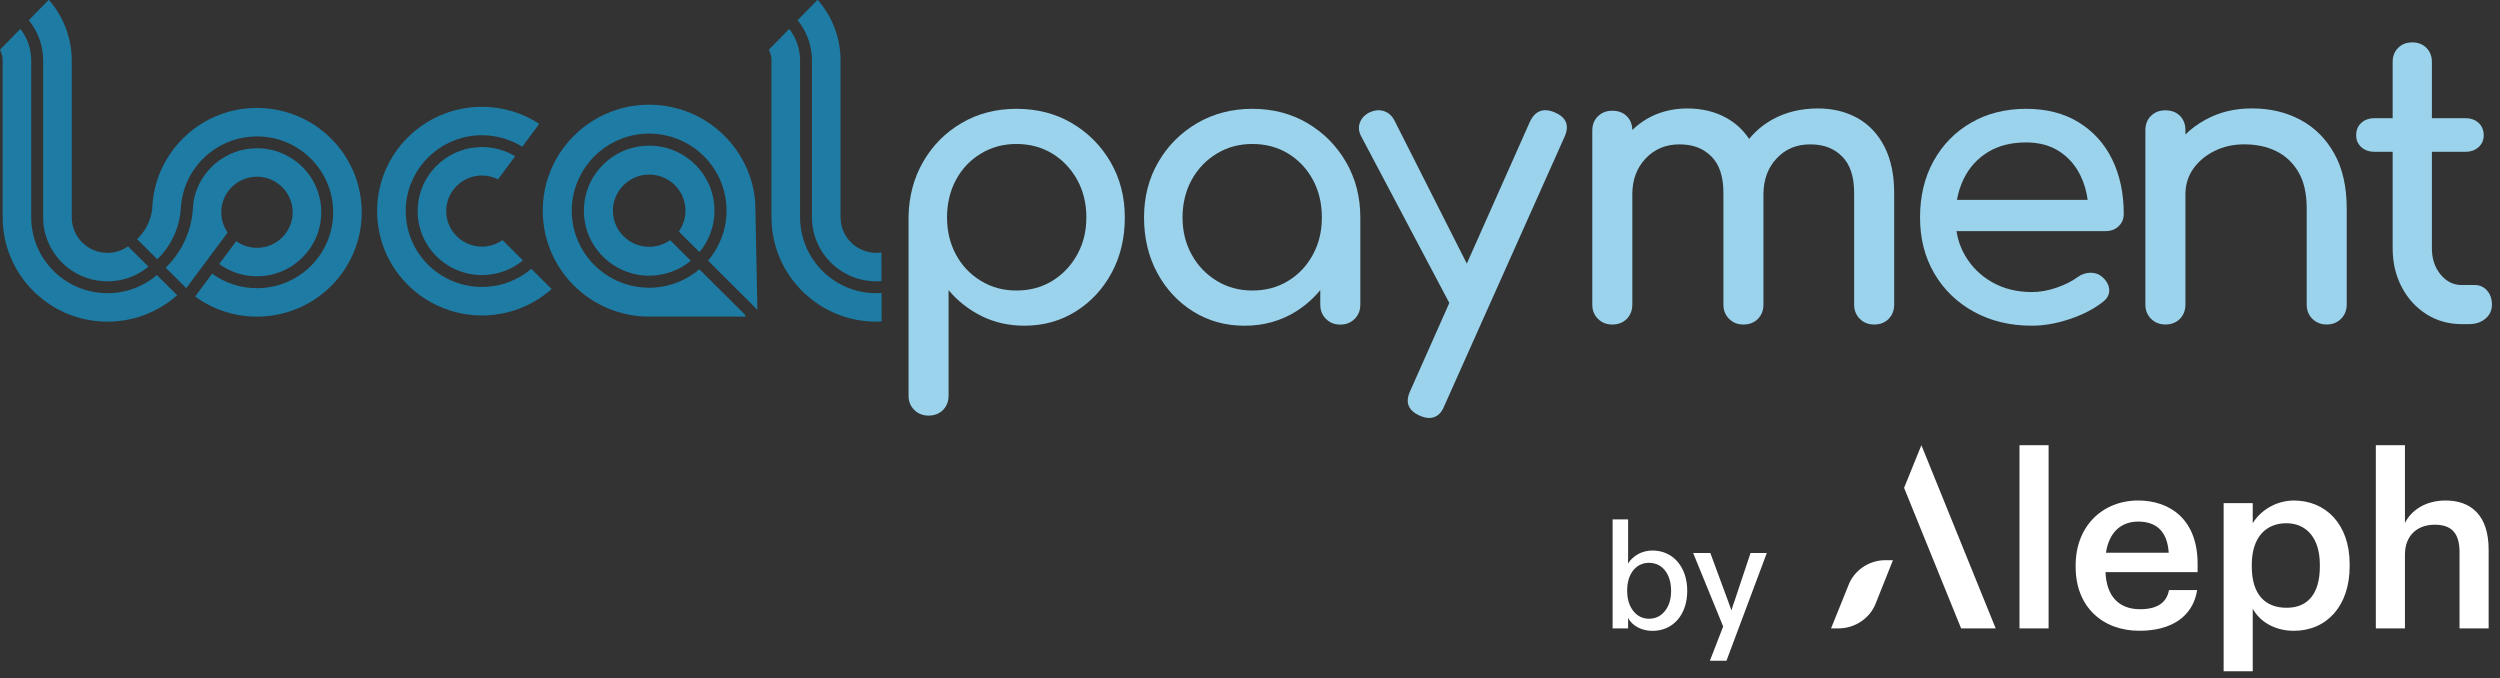 <svg width="306" height="83" viewBox="0 0 306 83" fill="none" xmlns="http://www.w3.org/2000/svg">
<rect x="0" y="0" width="306" height="83" fill="#333333" stroke="none"/>
<path d="M131.192 15.065C129.204 13.902 126.946 13.319 124.419 13.319C121.891 13.319 119.675 13.902 117.691 15.065C115.703 16.229 114.136 17.814 112.982 19.826C111.829 21.835 111.236 24.098 111.205 26.617V48.427C111.205 49.129 111.436 49.709 111.902 50.174C112.365 50.635 112.951 50.869 113.655 50.869C114.36 50.869 114.984 50.635 115.433 50.174C115.882 49.713 116.106 49.129 116.106 48.427V35.514C117.228 36.851 118.581 37.913 120.166 38.696C121.751 39.478 123.486 39.866 125.379 39.866C127.718 39.866 129.814 39.282 131.672 38.119C133.53 36.956 134.996 35.377 136.069 33.386C137.142 31.395 137.678 29.135 137.678 26.617C137.678 24.098 137.093 21.835 135.925 19.826C134.754 17.818 133.176 16.232 131.192 15.069V15.065ZM131.841 31.182C131.087 32.538 130.07 33.606 128.79 34.385C127.511 35.168 126.052 35.559 124.419 35.559C122.785 35.559 121.368 35.168 120.071 34.385C118.774 33.603 117.757 32.538 117.021 31.182C116.285 29.827 115.917 28.304 115.917 26.613C115.917 24.923 116.285 23.354 117.021 21.995C117.757 20.64 118.774 19.571 120.071 18.792C121.368 18.01 122.816 17.622 124.419 17.622C126.021 17.622 127.511 18.014 128.79 18.792C130.07 19.575 131.09 20.644 131.841 21.995C132.594 23.351 132.97 24.888 132.97 26.613C132.97 28.339 132.591 29.827 131.841 31.182Z" fill="#9AD3EB"/>
<path d="M160.018 15.065C158.033 13.902 155.79 13.319 153.29 13.319C150.79 13.319 148.543 13.902 146.541 15.065C144.539 16.229 142.954 17.814 141.783 19.826C140.612 21.835 140.03 24.098 140.03 26.617C140.03 29.135 140.567 31.392 141.64 33.386C142.713 35.381 144.178 36.96 146.036 38.123C147.894 39.286 149.991 39.869 152.329 39.869C154.668 39.869 156.764 39.286 158.626 38.123C159.765 37.407 160.758 36.537 161.602 35.51V37.288C161.602 37.99 161.834 38.573 162.3 39.035C162.763 39.495 163.348 39.73 164.053 39.73C164.758 39.73 165.34 39.499 165.806 39.035C166.269 38.573 166.504 37.99 166.504 37.288V26.62C166.504 24.102 165.918 21.838 164.751 19.83C163.583 17.821 162.006 16.235 160.018 15.069V15.065ZM160.691 31.182C159.955 32.538 158.945 33.606 157.665 34.385C156.386 35.168 154.927 35.559 153.293 35.559C151.66 35.559 150.243 35.168 148.946 34.385C147.649 33.603 146.622 32.538 145.871 31.182C145.118 29.827 144.742 28.304 144.742 26.613C144.742 24.923 145.118 23.354 145.871 21.995C146.625 20.64 147.652 19.571 148.946 18.792C150.243 18.01 151.691 17.622 153.293 17.622C154.896 17.622 156.386 18.014 157.665 18.792C158.949 19.575 159.955 20.644 160.691 21.995C161.427 23.351 161.795 24.888 161.795 26.613C161.795 28.339 161.427 29.827 160.691 31.182Z" fill="#9AD3EB"/>
<path d="M190.288 13.748C188.91 13.176 187.9 13.556 187.262 14.898L179.539 32.265L170.735 14.852C170.448 14.248 170.031 13.839 169.484 13.633C168.94 13.427 168.362 13.452 167.755 13.707C167.149 13.962 166.721 14.37 166.483 14.926C166.244 15.485 166.283 16.064 166.602 16.672L177.397 37.085L172.608 47.858C171.966 49.231 172.352 50.233 173.761 50.872C174.21 51.064 174.595 51.159 174.915 51.159C175.78 51.159 176.405 50.663 176.787 49.674L191.491 16.767C192.129 15.362 191.729 14.36 190.288 13.752V13.748Z" fill="#9AD3EB"/>
<path d="M227.377 14.468C225.968 13.672 224.352 13.274 222.525 13.274C220.443 13.274 218.595 13.721 216.975 14.611C215.836 15.24 214.879 16.036 214.097 17.004C213.378 15.932 212.47 15.086 211.376 14.468C209.967 13.672 208.351 13.274 206.524 13.274C204.697 13.274 202.955 13.721 201.479 14.611C200.862 14.985 200.301 15.422 199.796 15.914C199.779 15.219 199.558 14.657 199.123 14.227C198.674 13.78 198.082 13.556 197.345 13.556C196.609 13.556 196.055 13.78 195.593 14.227C195.13 14.674 194.895 15.264 194.895 15.998V37.281C194.895 37.983 195.126 38.566 195.593 39.028C196.055 39.489 196.641 39.723 197.345 39.723C198.05 39.723 198.674 39.492 199.123 39.028C199.572 38.566 199.796 37.983 199.796 37.281V23.794C199.796 22.009 200.34 20.542 201.43 19.393C202.52 18.244 203.898 17.671 205.563 17.671C207.229 17.671 208.463 18.157 209.455 19.131C210.447 20.106 210.945 21.594 210.945 23.602V37.281C210.945 37.983 211.176 38.566 211.643 39.028C212.105 39.489 212.691 39.723 213.396 39.723C214.1 39.723 214.724 39.492 215.173 39.028C215.622 38.566 215.846 37.983 215.846 37.281V23.794C215.846 22.009 216.383 20.542 217.456 19.393C218.528 18.244 219.896 17.671 221.564 17.671C223.233 17.671 224.464 18.157 225.456 19.131C226.448 20.106 226.946 21.594 226.946 23.602V37.281C226.946 37.983 227.177 38.566 227.644 39.028C228.107 39.489 228.692 39.723 229.397 39.723C230.101 39.723 230.725 39.492 231.174 39.028C231.623 38.566 231.847 37.983 231.847 37.281V23.602C231.847 21.402 231.455 19.529 230.673 17.982C229.888 16.435 228.79 15.264 227.381 14.465L227.377 14.468Z" fill="#9AD3EB"/>
<path d="M254.426 14.968C252.631 13.867 250.485 13.319 247.989 13.319C245.492 13.319 243.214 13.885 241.261 15.017C239.308 16.148 237.779 17.713 236.672 19.704C235.567 21.695 235.013 24 235.013 26.617C235.013 29.233 235.599 31.489 236.766 33.481C237.934 35.472 239.553 37.036 241.618 38.168C243.683 39.3 246.046 39.866 248.704 39.866C250.176 39.866 251.722 39.597 253.342 39.052C254.958 38.511 256.312 37.808 257.402 36.946C257.946 36.53 258.201 36.038 258.17 35.465C258.138 34.892 257.847 34.364 257.307 33.886C256.89 33.536 256.403 33.369 255.842 33.383C255.281 33.4 254.759 33.582 254.282 33.931C253.64 34.41 252.799 34.832 251.758 35.199C250.716 35.566 249.7 35.748 248.707 35.748C246.881 35.748 245.265 35.349 243.855 34.553C242.446 33.757 241.341 32.67 240.539 31.301C240.002 30.382 239.645 29.38 239.469 28.287H257.739C258.38 28.287 258.906 28.087 259.323 27.689C259.741 27.291 259.947 26.788 259.947 26.184C259.947 23.665 259.474 21.44 258.531 19.512C257.584 17.584 256.217 16.068 254.422 14.968H254.426ZM243.305 18.628C244.602 17.832 246.162 17.434 247.989 17.434C249.591 17.434 250.951 17.8 252.073 18.534C253.195 19.267 254.057 20.263 254.667 21.524C255.099 22.422 255.386 23.4 255.53 24.465H239.529C239.694 23.553 239.967 22.698 240.353 21.905C241.026 20.518 242.011 19.425 243.308 18.628H243.305Z" fill="#9AD3EB"/>
<path d="M281.597 14.681C279.851 13.742 277.873 13.27 275.665 13.27C273.456 13.27 271.643 13.731 269.946 14.657C269.024 15.16 268.207 15.761 267.496 16.456V15.946C267.496 15.212 267.271 14.622 266.823 14.175C266.374 13.728 265.781 13.504 265.045 13.504C264.309 13.504 263.755 13.728 263.292 14.175C262.826 14.622 262.594 15.212 262.594 15.946V37.278C262.594 37.98 262.826 38.563 263.292 39.024C263.755 39.485 264.34 39.719 265.045 39.719C265.75 39.719 266.374 39.489 266.823 39.024C267.271 38.563 267.496 37.98 267.496 37.278V23.791C267.496 22.61 267.815 21.566 268.456 20.658C269.098 19.75 269.964 19.023 271.051 18.482C272.138 17.94 273.358 17.668 274.7 17.668C276.176 17.668 277.481 17.947 278.617 18.506C279.752 19.065 280.657 19.917 281.33 21.063C282.003 22.212 282.34 23.693 282.34 25.509V37.278C282.34 37.98 282.571 38.563 283.034 39.024C283.5 39.485 284.082 39.719 284.787 39.719C285.492 39.719 286.077 39.489 286.54 39.024C287.003 38.563 287.238 37.98 287.238 37.278V25.509C287.238 22.862 286.733 20.63 285.723 18.813C284.713 16.997 283.335 15.617 281.59 14.678L281.597 14.681Z" fill="#9AD3EB"/>
<path d="M304.417 35.559C304.013 35.112 303.526 34.888 302.951 34.888H301.317C300.294 34.888 299.428 34.459 298.723 33.596C298.018 32.737 297.664 31.668 297.664 30.393V18.579H301.749C302.422 18.579 302.965 18.387 303.382 18.006C303.8 17.622 304.006 17.144 304.006 16.571C304.006 15.935 303.796 15.422 303.382 15.041C302.965 14.657 302.422 14.468 301.749 14.468H297.664V7.58C297.664 6.878 297.44 6.305 296.991 5.858C296.542 5.411 295.964 5.187 295.263 5.187C294.561 5.187 293.979 5.411 293.534 5.858C293.085 6.305 292.861 6.878 292.861 7.58V14.468H290.652C289.979 14.468 289.436 14.66 289.019 15.041C288.601 15.422 288.395 15.935 288.395 16.571C288.395 17.144 288.601 17.622 289.019 18.006C289.436 18.387 289.979 18.579 290.652 18.579H292.861V30.393C292.861 32.146 293.229 33.725 293.965 35.129C294.702 36.533 295.711 37.641 296.991 38.455C298.271 39.269 299.712 39.674 301.314 39.674H302.18C303.011 39.674 303.691 39.45 304.22 39.003C304.75 38.556 305.013 37.983 305.013 37.281C305.013 36.579 304.813 36.006 304.413 35.559H304.417Z" fill="#9AD3EB"/>
<path d="M19.202 33.666C18.687 34.102 18.126 34.486 17.523 34.804C16.218 35.496 14.732 35.887 13.151 35.887C11.57 35.887 10.083 35.496 8.779 34.804C7.352 34.05 6.146 32.936 5.28 31.584C4.358 30.145 3.821 28.437 3.821 26.603V7.419C3.821 5.956 3.327 4.607 2.493 3.531L0.326 5.753L0 6.088C0.207 6.487 0.326 6.937 0.326 7.419V26.599C0.326 29.991 1.658 33.072 3.825 35.36C4.277 35.835 4.765 36.275 5.283 36.68C6.332 37.494 7.51 38.151 8.782 38.608C10.146 39.101 11.619 39.37 13.154 39.37C14.69 39.37 16.162 39.101 17.526 38.608C18.799 38.147 19.977 37.494 21.025 36.68C21.25 36.505 21.47 36.324 21.684 36.135L19.206 33.666H19.202Z" fill="#1E7BA3"/>
<path d="M5.283 7.419V26.599C5.283 29.317 6.672 31.71 8.782 33.114C10.034 33.949 11.538 34.434 13.154 34.434C14.771 34.434 16.274 33.949 17.526 33.114C17.75 32.964 17.964 32.806 18.171 32.635L15.675 30.152C14.963 30.655 14.094 30.952 13.154 30.952C10.739 30.952 8.782 29.003 8.782 26.599V7.419C8.779 4.579 7.727 1.988 5.995 0H5.946L3.825 2.169L3.523 2.48C3.629 2.609 3.73 2.742 3.825 2.878C4.74 4.16 5.283 5.725 5.283 7.419Z" fill="#1E7BA3"/>
<path d="M39.14 15.757C38.744 15.464 38.33 15.191 37.903 14.943C36.006 13.843 33.804 13.211 31.452 13.211C28.591 13.211 25.951 14.143 23.816 15.719C22.883 16.407 22.049 17.221 21.334 18.132C21.008 18.548 20.706 18.985 20.433 19.439C19.468 21.045 18.851 22.876 18.676 24.839C18.655 25.083 18.641 25.328 18.634 25.576C18.462 27.026 17.782 28.318 16.776 29.271L19.255 31.741L19.752 31.221C21.127 29.67 22.007 27.675 22.137 25.478C22.21 24.123 22.578 22.844 23.171 21.706C23.788 20.525 24.654 19.491 25.698 18.674C27.283 17.437 29.278 16.697 31.452 16.697C33.026 16.697 34.505 17.084 35.806 17.769C36.244 18 36.665 18.265 37.058 18.562C39.319 20.256 40.781 22.949 40.781 25.985C40.781 31.112 36.605 35.273 31.452 35.273C29.401 35.273 27.504 34.612 25.965 33.495L23.886 36.296C26.007 37.843 28.622 38.755 31.452 38.755C38.537 38.755 44.276 33.037 44.276 25.985C44.276 21.803 42.257 18.09 39.137 15.761L39.14 15.757Z" fill="#1E7BA3"/>
<path d="M25.358 31.832L27.862 28.461C27.371 27.756 27.08 26.903 27.08 25.981C27.08 25.883 27.087 25.785 27.094 25.688V25.639C27.273 23.396 29.152 21.629 31.452 21.629C31.915 21.629 32.363 21.702 32.784 21.835C33.268 21.988 33.713 22.226 34.109 22.53C35.151 23.326 35.824 24.573 35.824 25.981C35.824 28.384 33.867 30.333 31.452 30.333C30.505 30.333 29.629 30.029 28.913 29.52L26.831 32.321C28.128 33.261 29.723 33.816 31.452 33.816C35.799 33.816 39.323 30.309 39.323 25.981C39.323 23.424 38.092 21.157 36.192 19.725C35.799 19.428 35.375 19.17 34.926 18.95C33.878 18.436 32.7 18.146 31.452 18.146C29.471 18.146 27.665 18.876 26.28 20.078C25.071 21.129 24.187 22.54 23.798 24.147C23.69 24.594 23.637 25.055 23.613 25.517C23.605 25.656 23.595 25.792 23.581 25.929C23.469 27.099 23.171 28.217 22.718 29.25C22.175 30.494 21.407 31.622 20.468 32.576C20.404 32.639 20.345 32.698 20.282 32.761L22.803 35.273L22.953 35.066L25.355 31.832H25.358Z" fill="#1E7BA3"/>
<path d="M56.467 22.282C57.178 21.779 58.048 21.482 58.987 21.482C59.696 21.482 60.362 21.653 60.954 21.95L63.054 19.124C61.869 18.412 60.477 18 58.991 18C57.084 18 55.334 18.674 53.974 19.798C53.592 20.113 53.241 20.462 52.926 20.839C51.797 22.195 51.12 23.934 51.12 25.834C51.12 28.15 52.13 30.232 53.735 31.668C54.104 31.996 54.5 32.289 54.924 32.544C56.109 33.257 57.501 33.669 58.987 33.669C60.895 33.669 62.644 32.995 64.004 31.87L61.508 29.387C60.796 29.89 59.927 30.187 58.987 30.187C58.279 30.187 57.613 30.015 57.02 29.719C56.575 29.495 56.172 29.198 55.832 28.842C55.078 28.059 54.615 27.001 54.615 25.834C54.615 24.898 54.913 24.032 55.418 23.323C55.706 22.918 56.06 22.565 56.467 22.282Z" fill="#1E7BA3"/>
<path d="M65.039 32.901C63.408 34.284 61.298 35.122 58.987 35.122C57.175 35.122 55.485 34.605 54.054 33.718C53.634 33.456 53.238 33.163 52.866 32.841C50.903 31.14 49.661 28.632 49.661 25.838C49.661 23.539 50.503 21.437 51.891 19.816C52.214 19.442 52.561 19.093 52.94 18.775C54.57 17.392 56.68 16.553 58.991 16.553C60.803 16.553 62.493 17.07 63.924 17.961L66.006 15.156C63.99 13.839 61.578 13.074 58.987 13.074C55.713 13.074 52.726 14.3 50.457 16.309C50.089 16.637 49.739 16.983 49.409 17.35C47.39 19.606 46.159 22.582 46.159 25.841C46.159 29.785 47.954 33.309 50.776 35.653C51.155 35.968 51.551 36.261 51.968 36.53C53.984 37.847 56.396 38.612 58.987 38.612C62.262 38.612 65.249 37.389 67.517 35.377L65.039 32.908V32.901Z" fill="#1E7BA3"/>
<path d="M85.618 30.857C86.765 29.481 87.452 27.714 87.452 25.785C87.452 21.391 83.872 17.828 79.459 17.828C77.523 17.828 75.746 18.513 74.364 19.655C73.979 19.973 73.621 20.329 73.302 20.714C72.156 22.09 71.468 23.857 71.468 25.785C71.468 30.18 75.044 33.742 79.462 33.742C81.397 33.742 83.175 33.058 84.556 31.916L82.021 29.394C81.296 29.904 80.416 30.208 79.462 30.208C77.008 30.208 75.02 28.227 75.02 25.789C75.02 24.839 75.325 23.959 75.837 23.239C76.128 22.83 76.489 22.471 76.899 22.181C77.625 21.671 78.505 21.367 79.462 21.367C81.913 21.367 83.9 23.347 83.9 25.789C83.9 26.739 83.596 27.616 83.084 28.339L85.618 30.861V30.857Z" fill="#1E7BA3"/>
<path d="M92.448 24.856C92.311 22.911 91.743 21.084 90.835 19.47C88.609 15.502 84.349 12.816 79.459 12.816C76.131 12.816 73.099 14.059 70.795 16.103C70.42 16.435 70.066 16.787 69.733 17.161C67.682 19.453 66.434 22.474 66.434 25.785C66.434 32.946 72.264 38.752 79.459 38.752H91.221V38.549L85.601 32.96C83.946 34.364 81.8 35.217 79.459 35.217C74.228 35.217 69.985 30.994 69.985 25.785C69.985 23.452 70.841 21.314 72.25 19.669C72.576 19.288 72.93 18.936 73.313 18.611C74.967 17.207 77.113 16.354 79.455 16.354C84.686 16.354 88.928 20.577 88.928 25.785C88.928 28.119 88.073 30.256 86.663 31.902L91.172 36.394L92.707 37.92L92.472 26.187L92.444 24.863L92.448 24.856Z" fill="#1E7BA3"/>
<path d="M107.902 35.863C107.688 35.877 107.474 35.887 107.261 35.887C105.679 35.887 104.193 35.496 102.889 34.804C101.462 34.05 100.256 32.936 99.39 31.584C98.468 30.145 97.931 28.437 97.931 26.603V7.419C97.931 5.956 97.437 4.607 96.603 3.531L94.432 5.753L94.106 6.088C94.313 6.487 94.432 6.937 94.432 7.419V26.599C94.432 29.991 95.765 33.072 97.931 35.36C98.383 35.835 98.871 36.275 99.39 36.68C100.438 37.494 101.616 38.151 102.889 38.608C104.252 39.101 105.725 39.37 107.261 39.37C107.478 39.37 107.695 39.352 107.913 39.342L107.906 35.866L107.902 35.863Z" fill="#1E7BA3"/>
<path d="M99.386 7.419V26.599C99.386 29.317 100.775 31.71 102.885 33.114C104.137 33.949 105.641 34.434 107.257 34.434C107.471 34.434 107.685 34.424 107.895 34.406L107.885 30.899C107.681 30.931 107.471 30.948 107.257 30.948C104.841 30.948 102.885 28.999 102.885 26.596V7.419C102.885 4.579 101.833 1.988 100.098 0H100.049L97.928 2.169L97.626 2.48C97.731 2.609 97.833 2.742 97.928 2.878C98.843 4.16 99.386 5.725 99.386 7.419Z" fill="#1E7BA3"/>
<path fill-rule="evenodd" clip-rule="evenodd" d="M244.272 76.916H240.041L233.06 59.713L235.178 54.491L244.272 76.916ZM226.238 71.666L224.12 76.916H225.039C227.037 76.916 228.906 75.68 229.604 73.814L231.697 68.568H230.778C228.78 68.561 226.936 69.797 226.238 71.663V71.666ZM247.186 76.913V54.491H250.748V76.913H247.186ZM261.862 77.206C257.328 77.206 254.061 74.248 254.061 69.41V69.176C254.061 64.429 257.328 61.261 261.714 61.261C265.543 61.261 268.986 63.517 268.986 68.998V70.025H257.711C257.826 72.927 259.302 74.569 261.949 74.569C264.098 74.569 265.217 73.72 265.483 72.225H268.93C268.428 75.449 265.809 77.206 261.862 77.206ZM257.77 67.653H265.452C265.276 65.016 263.92 63.842 261.714 63.842C259.509 63.842 258.124 65.278 257.77 67.653ZM272.173 61.585V82.163H275.735V74.513C276.559 76.008 278.326 77.21 280.769 77.21C284.745 77.21 287.599 74.22 287.599 69.294V69.06C287.599 64.107 284.626 61.264 280.769 61.264C278.501 61.264 276.59 62.584 275.735 64.048V61.585H272.173ZM283.949 69.35C283.949 72.634 282.505 74.391 279.886 74.391C277.267 74.391 275.619 72.777 275.619 69.35V69.116C275.619 65.718 277.386 64.044 279.858 64.044C282.186 64.044 283.949 65.714 283.949 69.116V69.35ZM290.803 76.913V54.491H294.365V64.016C295.101 62.522 296.809 61.261 299.34 61.261C302.432 61.261 304.609 63.049 304.609 67.269V76.913H301.047V67.593C301.047 65.278 300.104 64.223 297.987 64.223C295.985 64.223 294.365 65.452 294.365 67.887V76.913H290.803ZM197.384 76.913H199.281V76.455C199.281 76.092 199.281 75.826 199.263 75.634C199.817 76.605 200.908 77.217 202.268 77.217C204.775 77.217 206.517 75.254 206.517 72.319C206.517 69.385 204.775 67.384 202.268 67.384C200.946 67.384 199.894 68.03 199.263 68.966L199.281 68.145V63.573H197.384V76.913ZM199.165 72.302C199.165 71.254 199.414 70.433 199.912 69.804C200.41 69.197 201.062 68.889 201.844 68.889C203.47 68.889 204.543 70.262 204.543 72.319C204.543 73.329 204.294 74.15 203.796 74.778C203.299 75.407 202.646 75.732 201.844 75.732C201.041 75.732 200.41 75.407 199.912 74.778C199.414 74.15 199.165 73.311 199.165 72.302ZM209.35 67.691H207.243L210.917 76.682L209.29 80.874H211.32L216.256 67.691H214.265L212.295 73.598C212.162 73.923 212.046 74.303 211.93 74.723C211.776 74.286 211.643 73.905 211.527 73.598L209.346 67.691H209.35Z" fill="white"/>
</svg>
